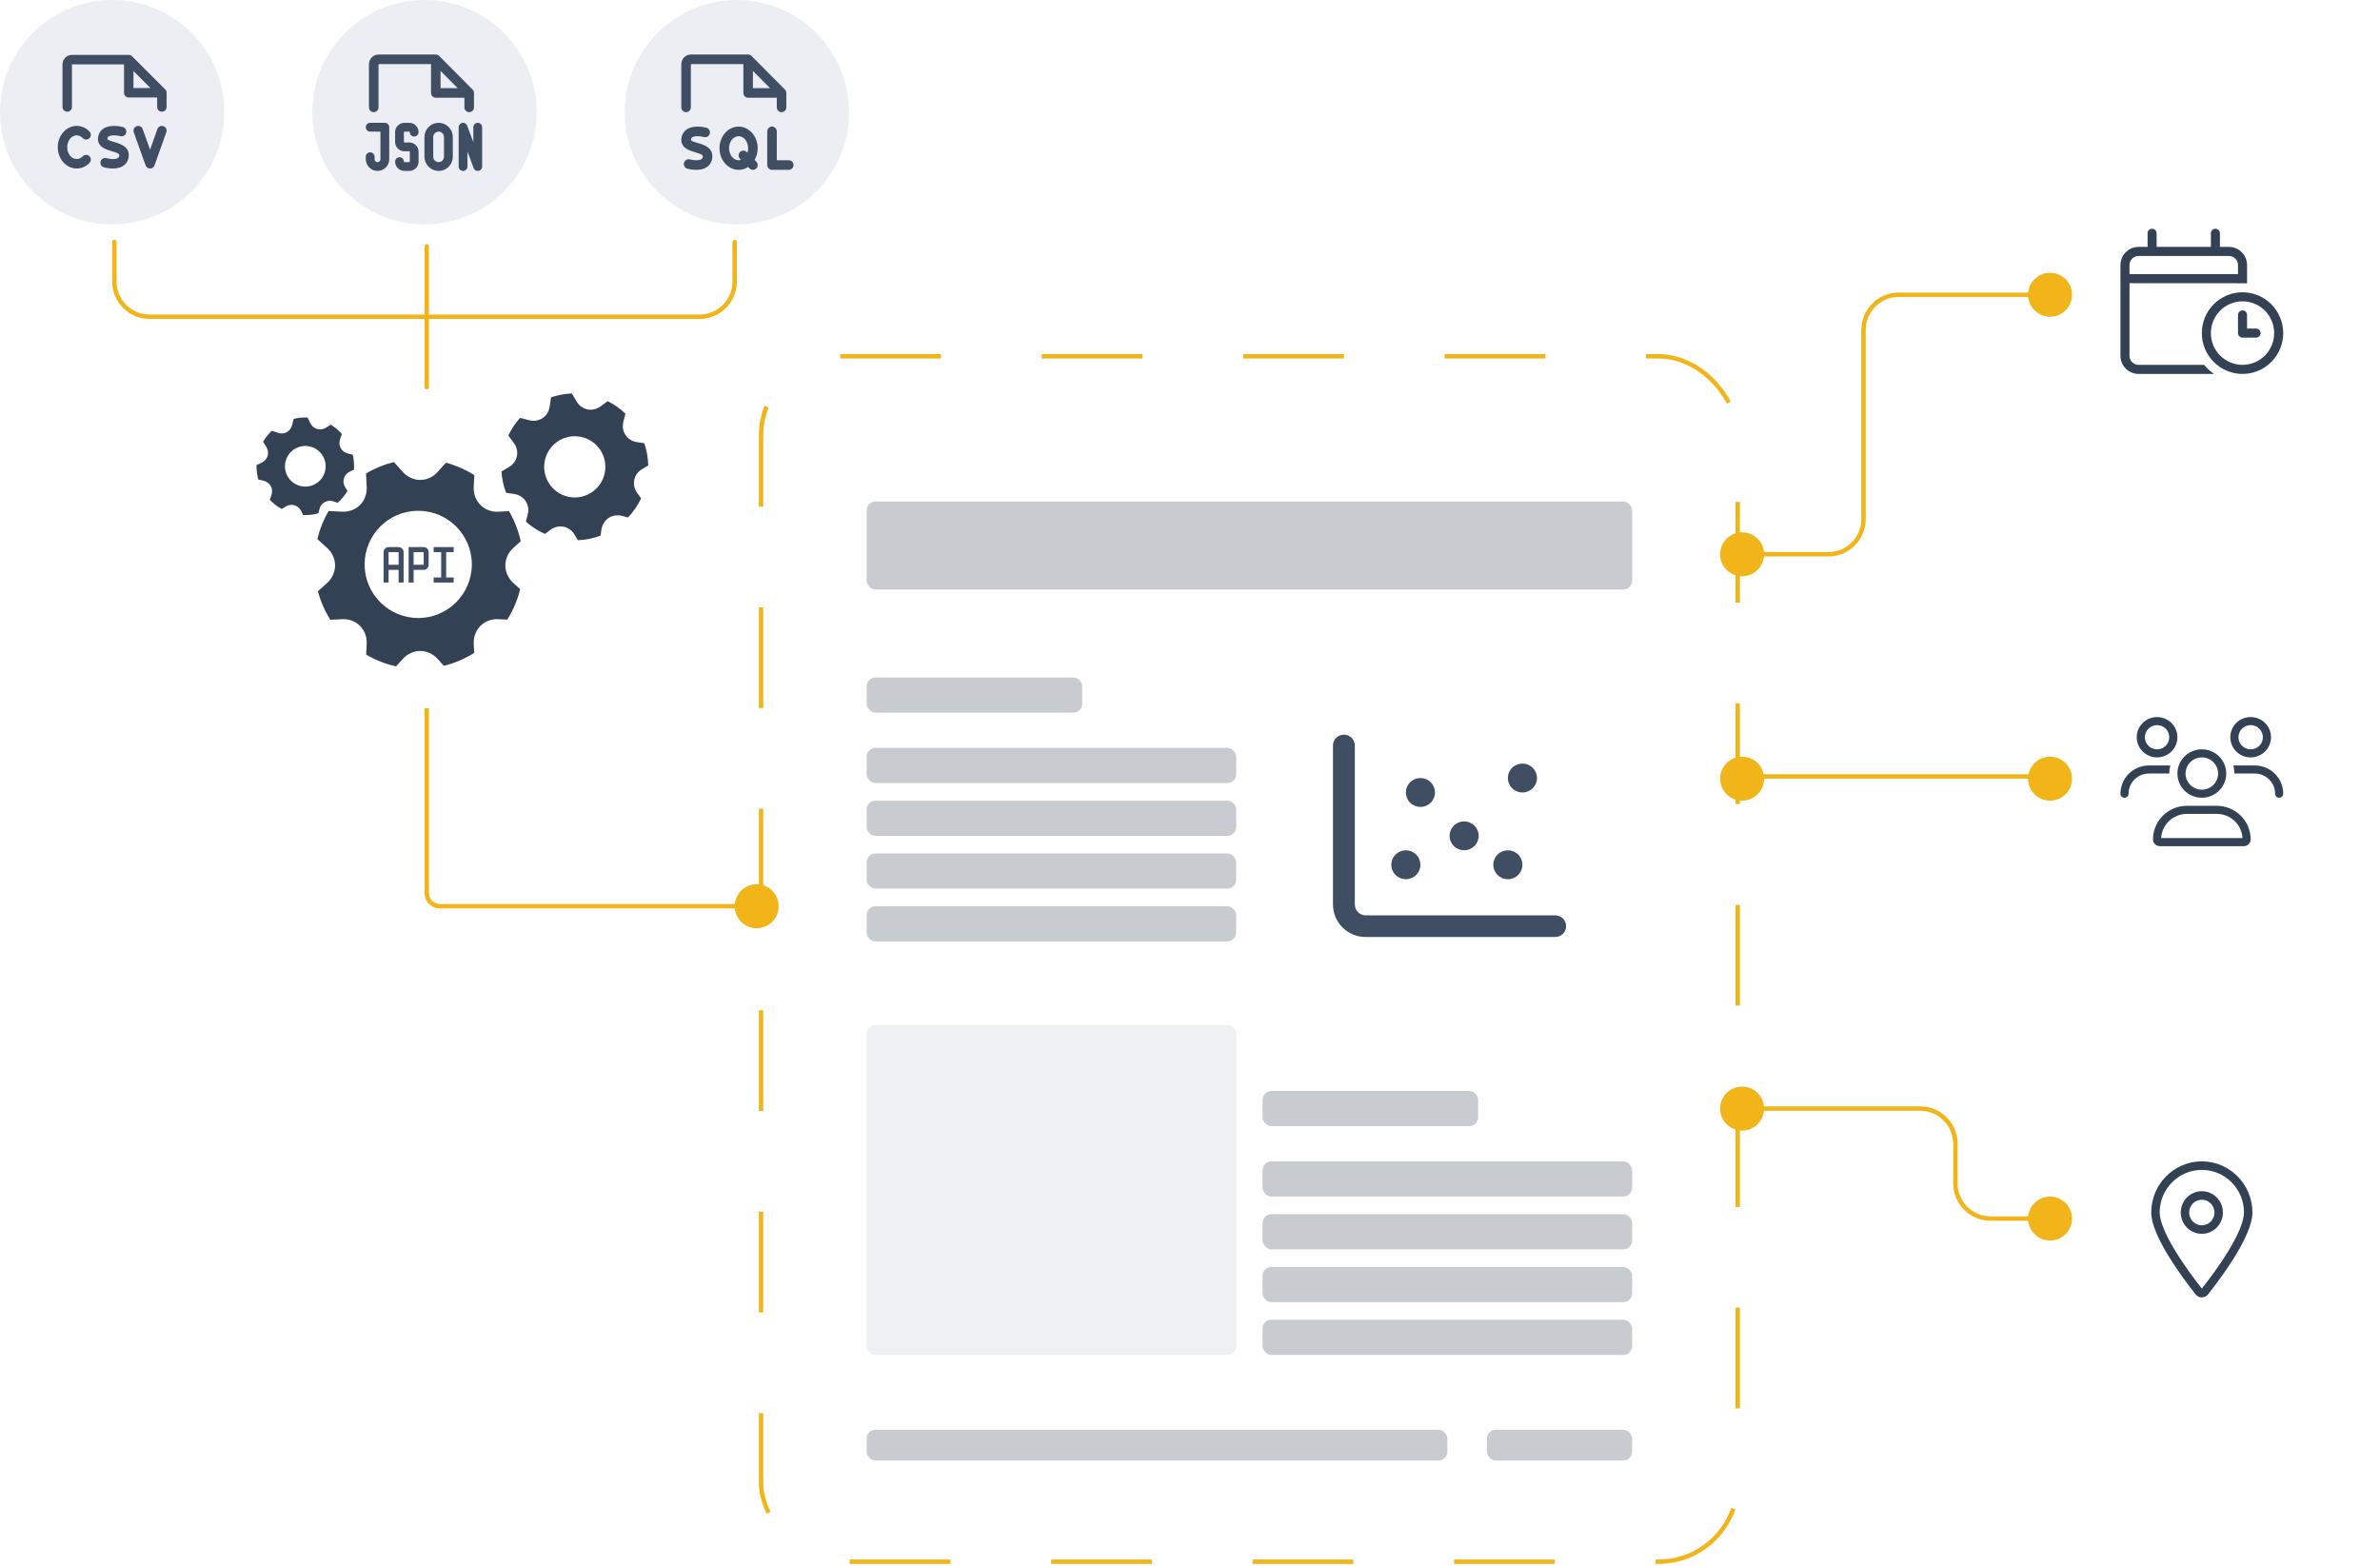 <svg width="541" height="356" viewBox="0 0 541 356" fill="none" xmlns="http://www.w3.org/2000/svg">
<style>
.streaming-animation-1 {
    stroke-dasharray: 50%;
    stroke-dashoffset: 100%;
    animation: pathAnimation 3s linear infinite;
    animation-direction: reverse;
}

.streaming-animation-2 {
    stroke-dasharray: 50%;
    stroke-dashoffset: 100%;
    animation: pathAnimation 3s linear infinite;
}

.streaming-animation-3 {
    stroke-dasharray: 50%;
    stroke-dashoffset: 100%;
    animation: pathAnimation 3s linear infinite;
    animation-direction: reverse;
}

.streaming-animation-4 {
    stroke-dasharray: 50%;
    stroke-dashoffset: 100%;
    animation: pathAnimation 3s linear infinite;
}

@keyframes pathAnimation {
    100% {
        stroke-dashoffset: 0%;
    }
}

.box-animation-1 {
    stroke-dasharray: 5%;
    stroke-dashoffset: 100%;
    animation: scaleAnimation 10s linear infinite;
}

@keyframes scaleAnimation {
    100% {
        stroke-dashoffset: 0%;
    }
}

.spin-animation {
    animation: spin 3s linear infinite;
    transform-box: fill-box;
    transform-origin: center center;;
}

@keyframes spin {
    100% {
        transform: rotate(360deg);
    }
}
</style>
<g filter="url(#filter0_d_1529_1063)">
<rect x="466" y="247" width="69" height="66" rx="12" fill="white"/>
</g>
<g clip-path="url(#clip0_1529_1063)">
<path d="M510.083 275.625C510.083 270.273 505.795 265.938 500.5 265.938C495.205 265.938 490.917 270.273 490.917 275.625C490.917 276.57 491.24 277.865 491.911 279.464C492.564 281.032 493.48 282.733 494.522 284.435C496.565 287.783 498.979 290.986 500.506 292.911C502.027 290.986 504.447 287.783 506.49 284.435C507.526 282.733 508.448 281.026 509.101 279.464C509.76 277.865 510.083 276.57 510.083 275.625ZM512 275.625C512 280.917 504.992 290.338 501.92 294.225C501.183 295.151 499.817 295.151 499.08 294.225C496.008 290.338 489 280.917 489 275.625C489 269.207 494.151 264 500.5 264C506.849 264 512 269.207 512 275.625ZM497.625 275.625C497.625 276.396 497.928 277.135 498.467 277.68C499.006 278.225 499.738 278.531 500.5 278.531C501.262 278.531 501.994 278.225 502.533 277.68C503.072 277.135 503.375 276.396 503.375 275.625C503.375 274.854 503.072 274.115 502.533 273.57C501.994 273.025 501.262 272.719 500.5 272.719C499.738 272.719 499.006 273.025 498.467 273.57C497.928 274.115 497.625 274.854 497.625 275.625ZM500.5 280.469C499.229 280.469 498.01 279.958 497.112 279.05C496.213 278.142 495.708 276.91 495.708 275.625C495.708 274.34 496.213 273.108 497.112 272.2C498.01 271.292 499.229 270.781 500.5 270.781C501.771 270.781 502.99 271.292 503.888 272.2C504.787 273.108 505.292 274.34 505.292 275.625C505.292 276.91 504.787 278.142 503.888 279.05C502.99 279.958 501.771 280.469 500.5 280.469Z" fill="#334155"/>
</g>
<circle cx="172" cy="206" r="5" transform="rotate(90 172 206)" fill="#F1B519"/>
<circle cx="25.5" cy="25.5" r="25.5" fill="#ECEEF3"/>
<path d="M15.279 33.462C15.279 34.942 16.245 36.152 17.431 36.152C17.691 36.146 17.946 36.088 18.183 35.98C18.419 35.872 18.631 35.718 18.805 35.526C19.004 35.324 19.273 35.208 19.556 35.203C19.839 35.199 20.113 35.306 20.317 35.502C20.521 35.697 20.641 35.966 20.649 36.248C20.657 36.531 20.553 36.806 20.36 37.013C19.986 37.416 19.533 37.739 19.029 37.961C18.525 38.183 17.981 38.3 17.431 38.304C15.057 38.304 13.127 36.132 13.127 33.462C13.127 30.793 15.057 28.621 17.431 28.621C17.981 28.625 18.525 28.742 19.029 28.964C19.533 29.186 19.986 29.508 20.36 29.912C20.553 30.119 20.657 30.393 20.649 30.676C20.641 30.959 20.521 31.227 20.317 31.423C20.113 31.618 19.839 31.726 19.556 31.721C19.273 31.717 19.004 31.601 18.805 31.399C18.631 31.207 18.419 31.052 18.183 30.945C17.946 30.837 17.691 30.778 17.431 30.773C16.245 30.773 15.279 31.983 15.279 33.462ZM25.985 32.294C25.447 32.138 24.89 31.977 24.579 31.777C24.411 31.668 24.414 31.643 24.429 31.522C24.431 31.424 24.457 31.328 24.503 31.242C24.55 31.156 24.617 31.083 24.698 31.028C25.316 30.608 26.761 30.795 27.365 30.953C27.641 31.026 27.935 30.988 28.182 30.845C28.43 30.702 28.61 30.466 28.684 30.19C28.758 29.914 28.719 29.62 28.576 29.372C28.433 29.125 28.198 28.945 27.922 28.871C27.636 28.797 25.097 28.169 23.505 29.242C23.168 29.468 22.885 29.765 22.676 30.113C22.467 30.46 22.336 30.849 22.294 31.253C22.025 33.388 24.13 33.998 25.388 34.361C27.01 34.83 27.152 35.023 27.107 35.382C27.065 35.706 26.937 35.831 26.819 35.91C26.2 36.322 24.778 36.12 24.189 35.959C23.914 35.882 23.619 35.917 23.37 36.058C23.121 36.198 22.938 36.432 22.861 36.707C22.784 36.982 22.82 37.277 22.96 37.526C23.101 37.775 23.334 37.958 23.61 38.035C24.277 38.21 24.963 38.3 25.653 38.304C26.435 38.304 27.307 38.17 28.005 37.704C28.349 37.475 28.639 37.173 28.853 36.819C29.066 36.465 29.199 36.067 29.241 35.656C29.535 33.328 27.315 32.678 25.985 32.294ZM37.16 28.684C37.027 28.636 36.886 28.615 36.744 28.622C36.603 28.629 36.465 28.664 36.337 28.724C36.209 28.785 36.095 28.87 36 28.974C35.905 29.079 35.832 29.202 35.784 29.335L34.108 34.029L32.431 29.335C32.335 29.066 32.136 28.846 31.878 28.724C31.62 28.602 31.325 28.587 31.056 28.683C30.787 28.779 30.567 28.978 30.445 29.236C30.323 29.494 30.308 29.79 30.404 30.058L33.094 37.59C33.169 37.799 33.306 37.98 33.488 38.108C33.669 38.236 33.886 38.304 34.108 38.304C34.33 38.304 34.546 38.236 34.727 38.108C34.909 37.98 35.046 37.799 35.121 37.59L37.811 30.058C37.907 29.79 37.892 29.494 37.77 29.236C37.648 28.979 37.428 28.78 37.16 28.684ZM37.874 21.089V24.317C37.874 24.602 37.761 24.876 37.559 25.078C37.357 25.279 37.083 25.393 36.798 25.393C36.513 25.393 36.239 25.279 36.037 25.078C35.836 24.876 35.722 24.602 35.722 24.317V22.165H29.266C28.981 22.165 28.707 22.052 28.506 21.85C28.304 21.648 28.191 21.374 28.191 21.089V14.633H16.355V24.317C16.355 24.602 16.242 24.876 16.04 25.078C15.838 25.279 15.565 25.393 15.279 25.393C14.994 25.393 14.72 25.279 14.518 25.078C14.316 24.876 14.203 24.602 14.203 24.317V14.633C14.203 14.062 14.43 13.515 14.833 13.112C15.237 12.708 15.784 12.481 16.355 12.481H29.266C29.408 12.481 29.548 12.509 29.678 12.563C29.809 12.617 29.928 12.696 30.028 12.796L37.559 20.328C37.659 20.428 37.738 20.546 37.792 20.677C37.846 20.808 37.874 20.948 37.874 21.089ZM34.201 20.013L30.342 16.154V20.013H34.201Z" fill="#404E63"/>
<circle cx="96.5" cy="25.5" r="25.5" fill="#ECEEF3"/>
<path d="M84.955 25.5C85.242 25.5 85.518 25.385 85.722 25.18C85.925 24.975 86.04 24.697 86.04 24.408V14.577H97.976V21.131C97.976 21.421 98.09 21.698 98.294 21.903C98.497 22.108 98.773 22.223 99.061 22.223H105.572V24.408C105.572 24.697 105.686 24.975 105.889 25.18C106.093 25.385 106.369 25.5 106.657 25.5C106.944 25.5 107.22 25.385 107.424 25.18C107.627 24.975 107.742 24.697 107.742 24.408V21.131C107.742 20.987 107.714 20.845 107.659 20.713C107.605 20.58 107.525 20.46 107.424 20.358L99.829 12.712C99.728 12.611 99.608 12.53 99.476 12.475C99.345 12.421 99.204 12.393 99.061 12.393H86.04C85.464 12.393 84.912 12.623 84.505 13.032C84.098 13.442 83.869 13.998 83.869 14.577V24.408C83.869 24.697 83.984 24.975 84.187 25.18C84.391 25.385 84.667 25.5 84.955 25.5ZM100.146 16.121L104.038 20.039H100.146V16.121Z" fill="#404E63"/>
<path d="M105.26 37.855V28.917L108.594 37.855V28.917M84.145 28.917H87.479V36.179C87.479 36.624 87.304 37.05 86.991 37.364C86.678 37.679 86.254 37.855 85.812 37.855C85.37 37.855 84.946 37.679 84.634 37.364C84.321 37.05 84.145 36.624 84.145 36.179V35.621M90.813 36.738C90.813 37.034 90.93 37.319 91.139 37.528C91.347 37.738 91.63 37.855 91.924 37.855H93.036C93.33 37.855 93.613 37.738 93.822 37.528C94.03 37.319 94.147 37.034 94.147 36.738V34.504C94.147 34.207 94.03 33.923 93.822 33.714C93.613 33.504 93.33 33.386 93.036 33.386H91.924C91.63 33.386 91.347 33.269 91.139 33.059C90.93 32.849 90.813 32.565 90.813 32.269V30.035C90.813 29.738 90.93 29.454 91.139 29.244C91.347 29.035 91.63 28.917 91.924 28.917H93.036C93.33 28.917 93.613 29.035 93.822 29.244C94.03 29.454 94.147 29.738 94.147 30.035M99.703 28.917C100.293 28.917 100.858 29.153 101.275 29.572C101.692 29.991 101.926 30.559 101.926 31.152V35.621C101.926 36.214 101.692 36.782 101.275 37.201C100.858 37.62 100.293 37.855 99.703 37.855C99.114 37.855 98.549 37.62 98.132 37.201C97.715 36.782 97.481 36.214 97.481 35.621V31.152C97.481 30.559 97.715 29.991 98.132 29.572C98.549 29.153 99.114 28.917 99.703 28.917Z" stroke="#404E63" stroke-width="2" stroke-linecap="round" stroke-linejoin="round"/>
<circle cx="167.5" cy="25.5" r="25.5" fill="#ECEEF3"/>
<path d="M155.955 25.5C156.243 25.5 156.519 25.385 156.722 25.18C156.926 24.975 157.04 24.697 157.04 24.408V14.577H168.976V21.131C168.976 21.421 169.09 21.698 169.294 21.903C169.497 22.108 169.773 22.223 170.061 22.223H176.572V24.408C176.572 24.697 176.686 24.975 176.89 25.18C177.093 25.385 177.369 25.5 177.657 25.5C177.945 25.5 178.221 25.385 178.424 25.18C178.628 24.975 178.742 24.697 178.742 24.408V21.131C178.742 20.987 178.714 20.845 178.66 20.713C178.605 20.58 178.525 20.46 178.425 20.358L170.829 12.712C170.728 12.611 170.608 12.53 170.477 12.475C170.345 12.421 170.204 12.393 170.061 12.393H157.04C156.464 12.393 155.912 12.623 155.505 13.032C155.098 13.442 154.87 13.998 154.87 14.577V24.408C154.87 24.697 154.984 24.975 155.187 25.18C155.391 25.385 155.667 25.5 155.955 25.5ZM171.146 16.121L175.038 20.039H171.146V16.121ZM180.37 37.515C180.37 37.805 180.255 38.083 180.052 38.288C179.848 38.492 179.572 38.607 179.285 38.607H175.487C175.199 38.607 174.923 38.492 174.719 38.288C174.516 38.083 174.402 37.805 174.402 37.515V29.869C174.402 29.579 174.516 29.302 174.719 29.097C174.923 28.892 175.199 28.777 175.487 28.777C175.774 28.777 176.05 28.892 176.254 29.097C176.457 29.302 176.572 29.579 176.572 29.869V36.423H179.285C179.572 36.423 179.848 36.538 180.052 36.743C180.255 36.948 180.37 37.225 180.37 37.515ZM161.898 35.919C161.856 36.337 161.722 36.74 161.507 37.099C161.291 37.459 160.999 37.766 160.652 37.998C159.948 38.471 159.074 38.607 158.28 38.607C157.586 38.604 156.896 38.512 156.226 38.334C155.952 38.254 155.721 38.068 155.582 37.816C155.444 37.565 155.409 37.269 155.486 36.992C155.563 36.716 155.744 36.481 155.992 36.338C156.24 36.195 156.533 36.157 156.809 36.23C157.403 36.394 158.837 36.599 159.461 36.181C159.582 36.101 159.709 35.974 159.751 35.645C159.799 35.28 159.655 35.085 158.018 34.608C156.75 34.24 154.627 33.621 154.898 31.453C154.94 31.043 155.072 30.648 155.283 30.295C155.494 29.943 155.779 29.641 156.119 29.412C157.725 28.319 160.286 28.96 160.572 29.035C160.71 29.072 160.839 29.135 160.953 29.222C161.066 29.309 161.161 29.417 161.233 29.541C161.305 29.665 161.352 29.802 161.371 29.945C161.39 30.087 161.381 30.231 161.345 30.37C161.309 30.509 161.246 30.639 161.159 30.753C161.073 30.868 160.965 30.964 160.842 31.036C160.719 31.108 160.583 31.155 160.441 31.175C160.3 31.194 160.156 31.185 160.018 31.148C159.409 30.989 157.954 30.799 157.33 31.225C157.248 31.28 157.181 31.355 157.134 31.442C157.087 31.529 157.061 31.627 157.059 31.726C157.043 31.849 157.04 31.873 157.211 31.985C157.524 32.189 158.084 32.351 158.628 32.51C159.956 32.896 162.202 33.556 161.898 35.919ZM171.529 36.36C171.992 35.548 172.234 34.628 172.231 33.692C172.231 30.982 170.285 28.777 167.891 28.777C165.497 28.777 163.551 30.982 163.551 33.692C163.551 36.402 165.497 38.607 167.891 38.607C168.657 38.605 169.407 38.378 170.048 37.955L170.379 38.288C170.582 38.493 170.858 38.608 171.146 38.608C171.434 38.607 171.71 38.492 171.913 38.287C172.117 38.082 172.231 37.804 172.231 37.515C172.231 37.225 172.116 36.947 171.913 36.742L171.529 36.36ZM167.891 36.423C166.695 36.423 165.721 35.194 165.721 33.692C165.721 32.19 166.695 30.961 167.891 30.961C169.087 30.961 170.061 32.19 170.061 33.692C170.061 34.04 170.007 34.386 169.901 34.718L169.742 34.558C169.642 34.456 169.522 34.376 169.39 34.321C169.259 34.266 169.117 34.238 168.975 34.238C168.687 34.238 168.411 34.353 168.208 34.558C168.004 34.763 167.89 35.041 167.89 35.331C167.89 35.621 168.005 35.899 168.208 36.103L168.436 36.331C168.26 36.391 168.076 36.421 167.891 36.423Z" fill="#404E63"/>
<path d="M167 55L167 64C167 68.418 163.418 72 159 72L34 72C29.582 72 26 68.418 26 64L26 55" stroke="#F1B519" stroke-linecap="round"/>
<path d="M97 72L97 56" stroke="#F1B519" stroke-linecap="round"/>
<path d="M97 88L97 72" stroke="#F1B519" stroke-linecap="round"/>
<g filter="url(#filter1_d_1529_1063)">
<rect x="466" y="36" width="69" height="66" rx="12" fill="white"/>
</g>
<g clip-path="url(#clip1_1529_1063)">
<path d="M489.194 52C489.76 52 490.222 52.464 490.222 53.031V56.125H502.556V53.031C502.556 52.464 503.018 52 503.583 52C504.149 52 504.611 52.464 504.611 53.031V56.125H506.667C508.934 56.125 510.778 57.975 510.778 60.25V62.312V64.375V64.42C510.437 64.388 510.097 64.375 509.75 64.375C509.403 64.375 509.063 64.388 508.722 64.42V64.375H484.056V80.875C484.056 82.016 484.974 82.938 486.111 82.938H501.027C501.669 83.717 502.421 84.413 503.249 85H486.111C483.844 85 482 83.15 482 80.875V64.375V62.312V60.25C482 57.975 483.844 56.125 486.111 56.125H488.167V53.031C488.167 52.464 488.629 52 489.194 52ZM506.667 58.188H486.111C484.974 58.188 484.056 59.109 484.056 60.25V62.312H508.722V60.25C508.722 59.109 507.804 58.188 506.667 58.188ZM509.75 82.938C511.658 82.938 513.488 82.177 514.837 80.823C516.186 79.469 516.944 77.633 516.944 75.719C516.944 73.804 516.186 71.968 514.837 70.614C513.488 69.26 511.658 68.5 509.75 68.5C507.842 68.5 506.012 69.26 504.663 70.614C503.314 71.968 502.556 73.804 502.556 75.719C502.556 77.633 503.314 79.469 504.663 80.823C506.012 82.177 507.842 82.938 509.75 82.938ZM509.75 66.438C512.203 66.438 514.556 67.415 516.291 69.156C518.025 70.897 519 73.257 519 75.719C519 78.18 518.025 80.541 516.291 82.282C514.556 84.022 512.203 85 509.75 85C507.297 85 504.944 84.022 503.209 82.282C501.475 80.541 500.5 78.18 500.5 75.719C500.5 73.257 501.475 70.897 503.209 69.156C504.944 67.415 507.297 66.438 509.75 66.438ZM509.75 70.562C510.315 70.562 510.778 71.027 510.778 71.594V74.688H512.833C513.399 74.688 513.861 75.152 513.861 75.719C513.861 76.286 513.399 76.75 512.833 76.75H509.75C509.185 76.75 508.722 76.286 508.722 75.719V71.594C508.722 71.027 509.185 70.562 509.75 70.562Z" fill="#334155"/>
</g>
<g filter="url(#filter2_d_1529_1063)">
<rect x="466" y="145" width="69" height="66" rx="12" fill="white"/>
</g>
<g clip-path="url(#clip2_1529_1063)">
<path d="M487.55 167.585C487.55 166.855 487.842 166.156 488.363 165.64C488.883 165.124 489.589 164.834 490.325 164.834C491.061 164.834 491.767 165.124 492.287 165.64C492.808 166.156 493.1 166.855 493.1 167.585C493.1 168.315 492.808 169.015 492.287 169.53C491.767 170.046 491.061 170.336 490.325 170.336C489.589 170.336 488.883 170.046 488.363 169.53C487.842 169.015 487.55 168.315 487.55 167.585ZM494.95 167.585C494.95 166.369 494.463 165.203 493.595 164.343C492.728 163.483 491.552 163 490.325 163C489.098 163 487.922 163.483 487.055 164.343C486.187 165.203 485.7 166.369 485.7 167.585C485.7 168.801 486.187 169.967 487.055 170.827C487.922 171.687 489.098 172.17 490.325 172.17C491.552 172.17 492.728 171.687 493.595 170.827C494.463 169.967 494.95 168.801 494.95 167.585ZM500.5 172.17C501.481 172.17 502.422 172.557 503.116 173.245C503.81 173.933 504.2 174.866 504.2 175.838C504.2 176.811 503.81 177.744 503.116 178.432C502.422 179.12 501.481 179.506 500.5 179.506C499.519 179.506 498.578 179.12 497.884 178.432C497.19 177.744 496.8 176.811 496.8 175.838C496.8 174.866 497.19 173.933 497.884 173.245C498.578 172.557 499.519 172.17 500.5 172.17ZM500.5 181.341C501.229 181.341 501.951 181.198 502.624 180.922C503.297 180.645 503.909 180.24 504.424 179.729C504.94 179.218 505.349 178.611 505.628 177.944C505.906 177.276 506.05 176.561 506.05 175.838C506.05 175.116 505.906 174.4 505.628 173.733C505.349 173.065 504.94 172.459 504.424 171.948C503.909 171.437 503.297 171.032 502.624 170.755C501.951 170.479 501.229 170.336 500.5 170.336C499.771 170.336 499.049 170.479 498.376 170.755C497.703 171.032 497.091 171.437 496.576 171.948C496.06 172.459 495.651 173.065 495.372 173.733C495.094 174.4 494.95 175.116 494.95 175.838C494.95 176.561 495.094 177.276 495.372 177.944C495.651 178.611 496.06 179.218 496.576 179.729C497.091 180.24 497.703 180.645 498.376 180.922C499.049 181.198 499.771 181.341 500.5 181.341ZM497.106 185.009H503.894C507.027 185.009 509.582 187.444 509.744 190.511H491.256C491.418 187.444 493.973 185.009 497.106 185.009ZM497.106 183.175C492.851 183.175 489.4 186.596 489.4 190.815C489.4 191.657 490.088 192.345 490.944 192.345H510.056C510.906 192.345 511.6 191.663 511.6 190.815C511.6 186.596 508.149 183.175 503.894 183.175H497.106ZM511.6 164.834C512.336 164.834 513.042 165.124 513.562 165.64C514.083 166.156 514.375 166.855 514.375 167.585C514.375 168.315 514.083 169.015 513.562 169.53C513.042 170.046 512.336 170.336 511.6 170.336C510.864 170.336 510.158 170.046 509.638 169.53C509.117 169.015 508.825 168.315 508.825 167.585C508.825 166.855 509.117 166.156 509.638 165.64C510.158 165.124 510.864 164.834 511.6 164.834ZM511.6 172.17C512.827 172.17 514.003 171.687 514.87 170.827C515.738 169.967 516.225 168.801 516.225 167.585C516.225 166.369 515.738 165.203 514.87 164.343C514.003 163.483 512.827 163 511.6 163C510.373 163 509.197 163.483 508.33 164.343C507.462 165.203 506.975 166.369 506.975 167.585C506.975 168.801 507.462 169.967 508.33 170.827C509.197 171.687 510.373 172.17 511.6 172.17ZM512.525 175.838C515.08 175.838 517.15 177.89 517.15 180.423C517.15 180.928 517.566 181.341 518.075 181.341C518.584 181.341 519 180.928 519 180.423C519 176.876 516.104 174.004 512.525 174.004H507.669C507.819 174.589 507.9 175.208 507.9 175.838H512.525ZM493.1 175.838C493.1 175.208 493.181 174.589 493.331 174.004H488.475C484.896 174.004 482 176.876 482 180.423C482 180.928 482.416 181.341 482.925 181.341C483.434 181.341 483.85 180.928 483.85 180.423C483.85 177.89 485.92 175.838 488.475 175.838H493.1Z" fill="#334155"/>
</g>
<circle cx="466" cy="177" r="5" transform="rotate(90 466 177)" fill="#F1B519"/>
<circle cx="466" cy="277" r="5" transform="rotate(90 466 277)" fill="#F1B519"/>
<circle cx="396" cy="252" r="5" transform="rotate(90 396 252)" fill="#F1B519"/>
<circle cx="396" cy="177" r="5" transform="rotate(90 396 177)" fill="#F1B519"/>
<circle cx="396" cy="126" r="5" transform="rotate(90 396 126)" fill="#F1B519"/>
<path d="M466 67H431.602C427.184 67 423.602 70.582 423.602 75V118C423.602 122.418 420.02 126 415.602 126H395" stroke="#F1B519" stroke-linecap="round" class="streaming-animation-1"/>
<path d="M466 277H452.485C448.066 277 444.485 273.418 444.485 269V260C444.485 255.582 440.903 252 436.485 252H395" stroke="#F1B519" stroke-linecap="round" class="streaming-animation-3"/>
<path fill-rule="evenodd" clip-rule="evenodd" d="M90.037 151.481C87.645 150.95 85.349 150.047 83.234 148.805L83.356 146.396C83.524 143.11 80.998 140.584 77.736 140.751L75.085 140.887C73.827 138.882 72.876 136.7 72.262 134.412L74.343 132.524C76.775 130.321 76.769 126.74 74.343 124.542L72.124 122.53C72.668 120.292 73.533 118.146 74.693 116.16L77.736 116.315C81.007 116.483 83.523 113.947 83.356 110.67L83.2 107.615C85.178 106.451 87.314 105.581 89.541 105.035L91.545 107.264C93.741 109.706 97.305 109.7 99.494 107.264L101.373 105.173C103.65 105.79 105.823 106.745 107.818 108.008L107.683 110.67C107.516 113.957 110.041 116.483 113.303 116.316L115.702 116.193C116.938 118.318 117.837 120.624 118.367 123.027L116.695 124.542C114.265 126.747 114.272 130.327 116.695 132.525L118.239 133.924C117.638 136.376 116.65 138.715 115.313 140.854L113.303 140.751C110.032 140.583 107.517 143.119 107.683 146.396L107.786 148.415C105.657 149.757 103.327 150.749 100.886 151.353L99.494 149.803C97.298 147.361 93.734 147.367 91.545 149.803L90.037 151.481ZM95.189 138.136C100.652 138.136 105.08 133.688 105.08 128.201C105.08 122.714 100.652 118.266 95.189 118.266C89.726 118.266 85.297 122.714 85.297 128.201C85.297 133.688 89.726 138.136 95.189 138.136Z" fill="#334155" class="spin-animation"/>
<path fill-rule="evenodd" clip-rule="evenodd" d="M64.026 115.697C63.024 115.144 62.115 114.437 61.33 113.604L61.702 112.545C62.21 111.102 61.411 109.64 59.927 109.283L58.722 108.994C58.422 107.933 58.283 106.834 58.309 105.732L59.49 105.165C60.87 104.504 61.339 102.906 60.542 101.604L59.812 100.413C60.351 99.487 61.021 98.644 61.802 97.911L63.145 98.383C64.588 98.891 66.05 98.092 66.407 96.608L66.739 95.225C67.778 94.967 68.85 94.861 69.919 94.912L70.524 96.171C71.186 97.551 72.784 98.02 74.085 97.223L75.203 96.539C76.142 97.115 76.99 97.828 77.717 98.656L77.306 99.826C76.798 101.269 77.597 102.73 79.081 103.087L80.172 103.35C80.446 104.461 80.545 105.609 80.466 106.751L79.517 107.205C78.138 107.868 77.67 109.466 78.466 110.767L78.974 111.595C78.382 112.609 77.631 113.522 76.75 114.299L75.863 113.987C74.42 113.48 72.959 114.279 72.602 115.762L72.382 116.677C71.251 116.994 70.077 117.128 68.904 117.075L68.484 116.199C67.822 114.82 66.224 114.351 64.922 115.148L64.026 115.697ZM68.091 110.425C70.539 111.148 73.109 109.749 73.832 107.301C74.554 104.854 73.156 102.284 70.708 101.561C68.26 100.839 65.69 102.237 64.968 104.685C64.245 107.133 65.644 109.703 68.091 110.425Z" fill="#334155" class="spin-animation"/>
<path fill-rule="evenodd" clip-rule="evenodd" d="M123.86 121.372C122.286 120.672 120.83 119.732 119.545 118.584L119.965 116.948C120.538 114.717 119.15 112.631 116.879 112.288L115.033 112.011C114.446 110.46 114.094 108.829 113.99 107.174L115.687 106.17C117.67 104.998 118.165 102.541 116.8 100.693L115.551 99.002C116.238 97.543 117.133 96.192 118.209 94.992L120.284 95.524C122.515 96.097 124.601 94.709 124.944 92.438L125.262 90.32C126.787 89.798 128.379 89.501 129.99 89.438L131.061 91.247C132.233 93.23 134.69 93.724 136.538 92.359L138.124 91.188C139.608 91.93 140.972 92.889 142.171 94.035L141.706 95.843C141.133 98.074 142.521 100.161 144.792 100.503L146.462 100.754C147.018 102.385 147.316 104.093 147.346 105.815L145.983 106.621C144.001 107.794 143.507 110.251 144.871 112.098L145.74 113.274C144.984 114.872 143.977 116.339 142.758 117.619L141.387 117.266C139.157 116.693 137.07 118.082 136.728 120.353L136.517 121.752C134.863 122.375 133.12 122.73 131.354 122.803L130.61 121.544C129.437 119.562 126.981 119.067 125.133 120.432L123.86 121.372ZM129.27 112.937C133.034 113.702 136.705 111.27 137.47 107.506C138.235 103.741 135.803 100.07 132.039 99.305C128.274 98.54 124.603 100.972 123.838 104.737C123.073 108.501 125.505 112.173 129.27 112.937Z" fill="#334155" class="spin-animation"/>
<circle cx="95.067" cy="128.296" r="12.187" fill="white"/>
<path d="M90.607 124.358H88.33C88.028 124.358 87.739 124.48 87.525 124.696C87.312 124.912 87.192 125.205 87.192 125.51V132.42H88.33V129.541H90.607V132.42H91.745V125.51C91.745 125.205 91.625 124.912 91.412 124.696C91.198 124.48 90.909 124.358 90.607 124.358ZM88.33 128.389V125.51H90.607V128.389H88.33ZM98.575 125.51H100.283V131.269H98.575V132.42H103.128V131.269H101.421V125.51H103.128V124.358H98.575V125.51ZM94.022 132.42H92.883V124.358H96.298C96.6 124.358 96.89 124.48 97.103 124.696C97.317 124.912 97.437 125.205 97.437 125.51V128.389C97.437 128.695 97.317 128.988 97.103 129.204C96.89 129.42 96.6 129.541 96.298 129.541H94.022V132.42ZM94.022 128.389H96.298V125.51H94.022V128.389Z" fill="#404E63"/>
<g filter="url(#filter3_d_1529_1063)">
<rect x="183" y="92" width="202" height="253" rx="12" fill="white"/>
</g>
<g filter="url(#filter4_d_1529_1063)">
<rect x="183" y="92" width="202" height="253" rx="12" fill="white"/>
</g>
<rect x="197" y="206" width="84" height="8" rx="2" fill="#C8CBD0"/>
<rect x="197" y="194" width="84" height="8" rx="2" fill="#C8CBD0"/>
<rect x="197" y="182" width="84" height="8" rx="2" fill="#C8CBD0"/>
<rect x="197" y="170" width="84" height="8" rx="2" fill="#C8CBD0"/>
<rect x="197" y="154" width="49" height="8" rx="2" fill="#C8CBD0"/>
<rect x="287" y="300" width="84" height="8" rx="2" fill="#C8CBD0"/>
<rect x="287" y="288" width="84" height="8" rx="2" fill="#C8CBD0"/>
<rect x="287" y="276" width="84" height="8" rx="2" fill="#C8CBD0"/>
<rect x="287" y="264" width="84" height="8" rx="2" fill="#C8CBD0"/>
<rect x="287" y="248" width="49" height="8" rx="2" fill="#C8CBD0"/>
<rect x="197" y="114" width="174" height="20" rx="2" fill="#C8CBD0"/>
<rect x="197" y="233" width="84" height="75" rx="2" fill="#C8CBD0" fill-opacity="0.3"/>
<rect x="338" y="325" width="33" height="7" rx="2" fill="#C8CBD0"/>
<rect x="197" y="325" width="132" height="7" rx="2" fill="#C8CBD0"/>
<path d="M307.969 169.464C307.969 168.099 306.861 167 305.484 167C304.108 167 303 168.099 303 169.464V205.607C303 209.694 306.333 213 310.453 213H353.516C354.892 213 356 211.901 356 210.536C356 209.17 354.892 208.071 353.516 208.071H310.453C309.076 208.071 307.969 206.973 307.969 205.607V169.464ZM322.875 183.429C323.754 183.429 324.596 183.082 325.217 182.466C325.839 181.85 326.188 181.014 326.188 180.143C326.188 179.271 325.839 178.436 325.217 177.82C324.596 177.203 323.754 176.857 322.875 176.857C321.996 176.857 321.154 177.203 320.533 177.82C319.911 178.436 319.562 179.271 319.562 180.143C319.562 181.014 319.911 181.85 320.533 182.466C321.154 183.082 321.996 183.429 322.875 183.429ZM336.125 190C336.125 189.129 335.776 188.293 335.155 187.677C334.534 187.06 333.691 186.714 332.812 186.714C331.934 186.714 331.091 187.06 330.47 187.677C329.849 188.293 329.5 189.129 329.5 190C329.5 190.871 329.849 191.707 330.47 192.323C331.091 192.94 331.934 193.286 332.812 193.286C333.691 193.286 334.534 192.94 335.155 192.323C335.776 191.707 336.125 190.871 336.125 190ZM342.75 199.857C343.629 199.857 344.471 199.511 345.092 198.895C345.714 198.279 346.062 197.443 346.062 196.571C346.062 195.7 345.714 194.864 345.092 194.248C344.471 193.632 343.629 193.286 342.75 193.286C341.871 193.286 341.029 193.632 340.408 194.248C339.786 194.864 339.438 195.7 339.438 196.571C339.438 197.443 339.786 198.279 340.408 198.895C341.029 199.511 341.871 199.857 342.75 199.857ZM349.375 176.857C349.375 175.986 349.026 175.15 348.405 174.534C347.784 173.918 346.941 173.571 346.062 173.571C345.184 173.571 344.341 173.918 343.72 174.534C343.099 175.15 342.75 175.986 342.75 176.857C342.75 177.729 343.099 178.564 343.72 179.18C344.341 179.797 345.184 180.143 346.062 180.143C346.941 180.143 347.784 179.797 348.405 179.18C349.026 178.564 349.375 177.729 349.375 176.857ZM319.562 199.857C320.441 199.857 321.284 199.511 321.905 198.895C322.526 198.279 322.875 197.443 322.875 196.571C322.875 195.7 322.526 194.864 321.905 194.248C321.284 193.632 320.441 193.286 319.562 193.286C318.684 193.286 317.841 193.632 317.22 194.248C316.599 194.864 316.25 195.7 316.25 196.571C316.25 197.443 316.599 198.279 317.22 198.895C317.841 199.511 318.684 199.857 319.562 199.857Z" fill="#404E63"/>
<circle cx="466" cy="67" r="5" transform="rotate(90 466 67)" fill="#F1B519"/>
<path d="M97 161V203C97 204.657 98.343 206 100 206H172" stroke="#F1B519" class="streaming-animation-4" />
<path d="M396.5 176.5H467" stroke="#F1B519" class="streaming-animation-2"/>
<rect x="173" y="81" width="222" height="274" rx="18" stroke="#F1B519" stroke-width="1" class="box-animation-1"/>
<defs>
<filter id="filter0_d_1529_1063" x="460" y="241" width="81" height="78" filterUnits="userSpaceOnUse" color-interpolation-filters="sRGB">
<feFlood flood-opacity="0" result="BackgroundImageFix"/>
<feColorMatrix in="SourceAlpha" type="matrix" values="0 0 0 0 0 0 0 0 0 0 0 0 0 0 0 0 0 0 127 0" result="hardAlpha"/>
<feOffset/>
<feGaussianBlur stdDeviation="3"/>
<feComposite in2="hardAlpha" operator="out"/>
<feColorMatrix type="matrix" values="0 0 0 0 0 0 0 0 0 0 0 0 0 0 0 0 0 0 0.17 0"/>
<feBlend mode="normal" in2="BackgroundImageFix" result="effect1_dropShadow_1529_1063"/>
<feBlend mode="normal" in="SourceGraphic" in2="effect1_dropShadow_1529_1063" result="shape"/>
</filter>
<filter id="filter1_d_1529_1063" x="460" y="30" width="81" height="78" filterUnits="userSpaceOnUse" color-interpolation-filters="sRGB">
<feFlood flood-opacity="0" result="BackgroundImageFix"/>
<feColorMatrix in="SourceAlpha" type="matrix" values="0 0 0 0 0 0 0 0 0 0 0 0 0 0 0 0 0 0 127 0" result="hardAlpha"/>
<feOffset/>
<feGaussianBlur stdDeviation="3"/>
<feComposite in2="hardAlpha" operator="out"/>
<feColorMatrix type="matrix" values="0 0 0 0 0 0 0 0 0 0 0 0 0 0 0 0 0 0 0.17 0"/>
<feBlend mode="normal" in2="BackgroundImageFix" result="effect1_dropShadow_1529_1063"/>
<feBlend mode="normal" in="SourceGraphic" in2="effect1_dropShadow_1529_1063" result="shape"/>
</filter>
<filter id="filter2_d_1529_1063" x="460" y="139" width="81" height="78" filterUnits="userSpaceOnUse" color-interpolation-filters="sRGB">
<feFlood flood-opacity="0" result="BackgroundImageFix"/>
<feColorMatrix in="SourceAlpha" type="matrix" values="0 0 0 0 0 0 0 0 0 0 0 0 0 0 0 0 0 0 127 0" result="hardAlpha"/>
<feOffset/>
<feGaussianBlur stdDeviation="3"/>
<feComposite in2="hardAlpha" operator="out"/>
<feColorMatrix type="matrix" values="0 0 0 0 0 0 0 0 0 0 0 0 0 0 0 0 0 0 0.17 0"/>
<feBlend mode="normal" in2="BackgroundImageFix" result="effect1_dropShadow_1529_1063"/>
<feBlend mode="normal" in="SourceGraphic" in2="effect1_dropShadow_1529_1063" result="shape"/>
</filter>
<filter id="filter3_d_1529_1063" x="177" y="86" width="214" height="265" filterUnits="userSpaceOnUse" color-interpolation-filters="sRGB">
<feFlood flood-opacity="0" result="BackgroundImageFix"/>
<feColorMatrix in="SourceAlpha" type="matrix" values="0 0 0 0 0 0 0 0 0 0 0 0 0 0 0 0 0 0 127 0" result="hardAlpha"/>
<feOffset/>
<feGaussianBlur stdDeviation="3"/>
<feComposite in2="hardAlpha" operator="out"/>
<feColorMatrix type="matrix" values="0 0 0 0 0 0 0 0 0 0 0 0 0 0 0 0 0 0 0.17 0"/>
<feBlend mode="normal" in2="BackgroundImageFix" result="effect1_dropShadow_1529_1063"/>
<feBlend mode="normal" in="SourceGraphic" in2="effect1_dropShadow_1529_1063" result="shape"/>
</filter>
<filter id="filter4_d_1529_1063" x="177" y="86" width="214" height="265" filterUnits="userSpaceOnUse" color-interpolation-filters="sRGB">
<feFlood flood-opacity="0" result="BackgroundImageFix"/>
<feColorMatrix in="SourceAlpha" type="matrix" values="0 0 0 0 0 0 0 0 0 0 0 0 0 0 0 0 0 0 127 0" result="hardAlpha"/>
<feOffset/>
<feGaussianBlur stdDeviation="3"/>
<feComposite in2="hardAlpha" operator="out"/>
<feColorMatrix type="matrix" values="0 0 0 0 0 0 0 0 0 0 0 0 0 0 0 0 0 0 0.17 0"/>
<feBlend mode="normal" in2="BackgroundImageFix" result="effect1_dropShadow_1529_1063"/>
<feBlend mode="normal" in="SourceGraphic" in2="effect1_dropShadow_1529_1063" result="shape"/>
</filter>
<clipPath id="clip0_1529_1063">
<rect width="23" height="31" fill="white" transform="translate(489 264)"/>
</clipPath>
<clipPath id="clip1_1529_1063">
<rect width="37" height="33" fill="white" transform="translate(482 52)"/>
</clipPath>
<clipPath id="clip2_1529_1063">
<rect width="37" height="29.345" fill="white" transform="translate(482 163)"/>
</clipPath>
</defs>
</svg>
